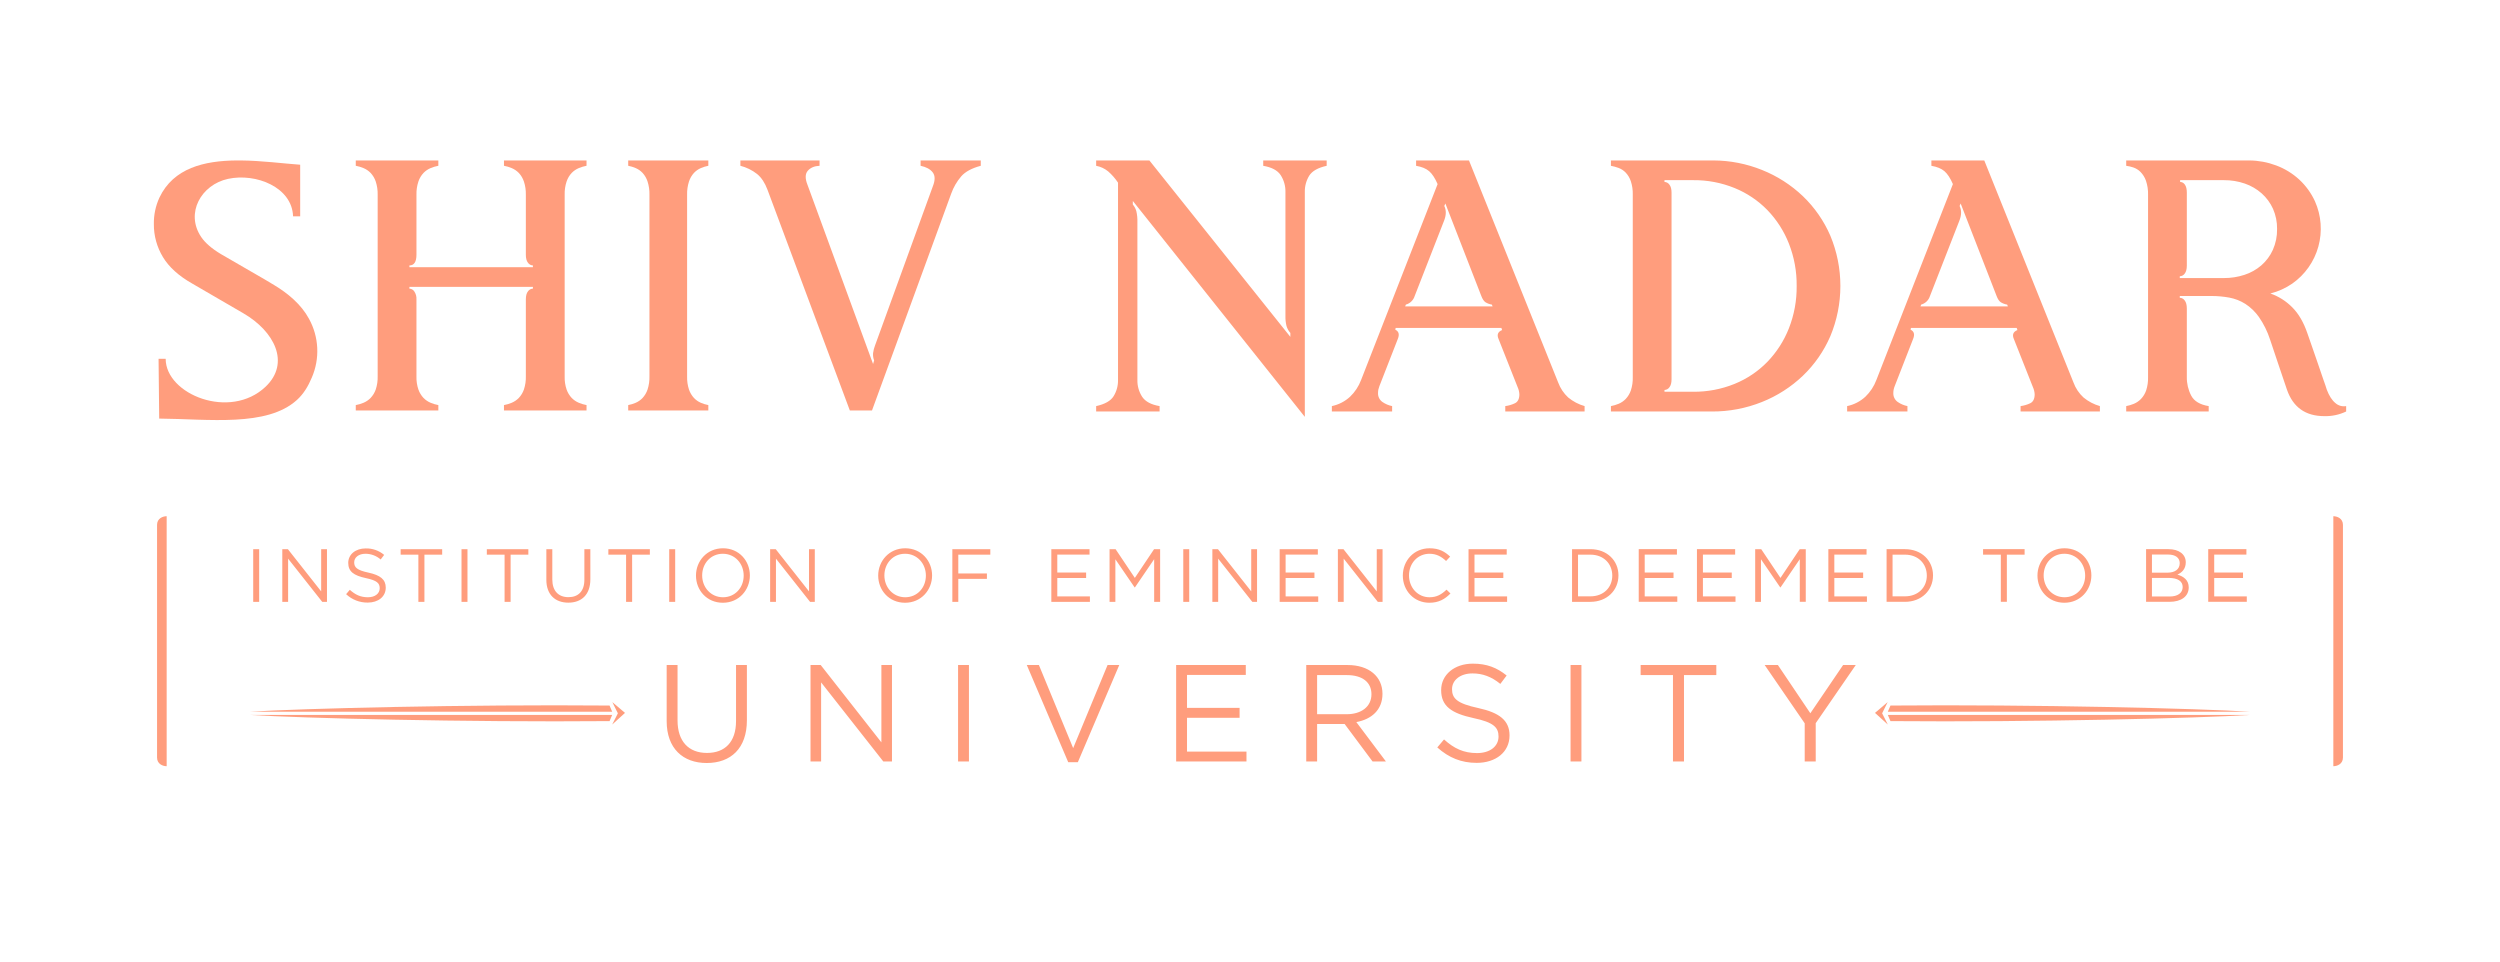 <svg width="780" height="300" viewBox="0 0 780 300" fill="none" xmlns="http://www.w3.org/2000/svg">
<path fill-rule="evenodd" clip-rule="evenodd" d="M97.281 117.815C96.173 120.462 94.728 122.908 92.619 124.809C83.246 133.28 65.169 130.731 49.669 130.597L49.471 111.947H51.688C51.688 123.055 71.783 131.16 82.845 120.672C90.703 113.223 85.552 103.338 75.975 97.772L59.989 88.481C55.77 86.093 52.719 83.334 50.834 80.204C48.953 77.097 47.973 73.534 48.003 69.908C47.956 67.072 48.545 64.261 49.727 61.681C54.111 52.407 63.755 50.15 73.776 50.059H75.073C81.658 50.117 88.311 51.014 93.656 51.393V67.487H91.434C91.147 58.447 79.906 53.911 71.142 55.807C62.8 57.615 57.734 66.47 62.764 73.936C64.021 75.797 66.092 77.587 68.979 79.305C72.161 81.171 75.289 82.981 78.363 84.736C81.433 86.49 83.818 87.888 85.516 88.931C89.798 91.498 93.989 94.974 96.398 99.45C97.941 102.243 98.823 105.349 98.976 108.531C99.129 111.714 98.549 114.889 97.281 117.815Z" fill="#FF9D7D"/>
<path fill-rule="evenodd" clip-rule="evenodd" d="M182.997 128.059H157.24V126.388C158.07 126.233 158.882 125.99 159.661 125.663C160.488 125.313 161.237 124.802 161.865 124.161C162.574 123.408 163.117 122.515 163.458 121.539C163.904 120.193 164.109 118.779 164.064 117.361V93.403C164.064 92.287 164.282 91.452 164.727 90.896C164.898 90.644 165.127 90.437 165.395 90.291C165.663 90.145 165.962 90.064 166.267 90.056V89.501H127.734V90.056C128.045 90.068 128.349 90.155 128.618 90.311C128.887 90.467 129.114 90.686 129.278 90.95C129.754 91.676 129.984 92.536 129.933 93.403V117.473C129.894 118.854 130.1 120.23 130.543 121.539C130.884 122.516 131.428 123.41 132.141 124.161C132.766 124.803 133.514 125.314 134.339 125.663C135.12 125.99 135.933 126.233 136.765 126.388V128.059H111V126.388C111.832 126.233 112.645 125.99 113.426 125.663C114.253 125.314 115.003 124.803 115.63 124.161C116.339 123.408 116.883 122.515 117.228 121.539C117.672 120.193 117.876 118.779 117.833 117.362V60.752C117.868 59.352 117.663 57.958 117.228 56.627C116.892 55.632 116.347 54.72 115.63 53.952C115.004 53.309 114.254 52.798 113.426 52.45C112.646 52.121 111.832 51.877 111 51.721V50.059H136.765V51.721C135.933 51.878 135.12 52.122 134.339 52.45C133.513 52.798 132.765 53.309 132.141 53.952C131.421 54.718 130.875 55.631 130.543 56.627C130.104 57.957 129.898 59.352 129.934 60.752V79.471C129.934 81.702 129.202 82.817 127.736 82.817V83.373H166.266V82.817C165.961 82.809 165.662 82.729 165.395 82.583C165.127 82.437 164.898 82.229 164.726 81.977C164.281 81.426 164.063 80.586 164.063 79.471V60.752C164.1 59.352 163.896 57.957 163.458 56.627C163.125 55.632 162.582 54.719 161.864 53.952C161.238 53.309 160.488 52.799 159.661 52.45C158.882 52.121 158.07 51.877 157.239 51.721V50.059H182.997V51.721C182.166 51.878 181.355 52.123 180.575 52.45C179.747 52.798 178.997 53.308 178.371 53.952C177.654 54.719 177.111 55.632 176.778 56.627C176.341 57.957 176.137 59.352 176.176 60.752V117.473C176.135 118.853 176.34 120.23 176.781 121.539C177.122 122.515 177.665 123.409 178.375 124.161C179.002 124.803 179.751 125.314 180.578 125.663C181.358 125.989 182.169 126.232 183 126.388L182.997 128.059Z" fill="#FF9D7D"/>
<path fill-rule="evenodd" clip-rule="evenodd" d="M221 128.059H196V126.388C196.807 126.233 197.594 125.99 198.351 125.663C199.153 125.313 199.88 124.802 200.489 124.161C201.178 123.409 201.704 122.515 202.037 121.539C202.47 120.193 202.671 118.779 202.628 117.362V60.752C202.663 59.352 202.462 57.957 202.037 56.627C201.713 55.632 201.186 54.719 200.489 53.952C199.881 53.309 199.154 52.799 198.351 52.45C197.594 52.122 196.807 51.878 196 51.721V50.059H220.999V51.721C220.193 51.878 219.404 52.123 218.649 52.45C217.846 52.798 217.12 53.309 216.515 53.952C215.816 54.718 215.287 55.631 214.963 56.627C214.539 57.957 214.34 59.352 214.376 60.752V117.473C214.337 118.854 214.537 120.23 214.963 121.54C215.294 122.517 215.824 123.41 216.515 124.162C217.121 124.804 217.847 125.314 218.649 125.664C219.404 125.99 220.193 126.233 220.999 126.388L221 128.059Z" fill="#FF9D7D"/>
<path fill-rule="evenodd" clip-rule="evenodd" d="M305.999 51.726C303.215 52.468 301.185 53.562 299.908 55.01C298.54 56.604 297.478 58.438 296.773 60.418L272.066 128.059H265.148L239.454 59.191C238.65 57.036 237.571 55.402 236.212 54.29C234.673 53.08 232.898 52.206 231 51.726V50.059H255.702V51.726C254.09 51.801 252.865 52.317 252.025 53.286C251.185 54.255 251.163 55.739 251.967 57.743L272.399 113.569L272.727 112.458C272.445 111.731 272.333 110.95 272.399 110.173C272.511 109.312 272.731 108.468 273.055 107.662L291.064 58.076C291.797 56.223 291.779 54.794 291.011 53.788C290.243 52.782 288.98 52.095 287.224 51.726V50.059H306L305.999 51.726Z" fill="#FF9D7D"/>
<path fill-rule="evenodd" clip-rule="evenodd" d="M465.687 95.596L465.465 95.038C464.764 94.926 464.092 94.679 463.486 94.31C462.974 93.971 462.539 93.319 462.169 92.351L450.951 63.482L450.621 64.263C451.279 65.611 451.242 67.179 450.51 68.967L441.382 92.349C441.187 92.993 440.831 93.576 440.349 94.046C439.869 94.516 439.277 94.856 438.63 95.036L438.412 95.593L465.687 95.596ZM560.561 89.219C560.61 84.703 559.789 80.221 558.142 76.018C556.614 72.12 554.333 68.562 551.432 65.549C548.53 62.575 545.048 60.234 541.205 58.672C537.086 56.996 532.674 56.159 528.23 56.209H519.322V56.766C519.626 56.774 519.924 56.855 520.192 57.002C520.459 57.148 520.688 57.357 520.86 57.61C521.304 58.168 521.523 59.007 521.523 60.127V118.31C521.523 119.43 521.304 120.269 520.86 120.827C520.688 121.079 520.459 121.287 520.191 121.433C519.924 121.579 519.626 121.659 519.322 121.666V122.228H528.232C532.677 122.276 537.087 121.438 541.207 119.765C545.052 118.204 548.534 115.861 551.433 112.883C554.333 109.873 556.614 106.319 558.144 102.423C559.789 98.219 560.61 93.735 560.561 89.219ZM626.457 95.596L626.24 95.038C625.539 94.927 624.867 94.68 624.261 94.31C623.745 93.975 623.305 93.319 622.94 92.351L611.721 63.483L611.393 64.264C612.051 65.612 612.013 67.18 611.28 68.968L602.154 92.35C601.957 92.992 601.601 93.575 601.122 94.045C600.642 94.514 600.052 94.855 599.406 95.036L599.188 95.594L626.457 95.596ZM413.923 50.059H394.125V51.733C396.768 52.179 398.583 53.149 399.573 54.642C400.583 56.207 401.1 58.041 401.058 59.905V98.618C401.03 99.654 401.14 100.69 401.386 101.697C401.62 102.506 402.032 103.252 402.592 103.879V105.107L358.607 50.059H342V51.733C343.373 51.986 344.658 52.583 345.739 53.469C346.92 54.498 347.956 55.682 348.821 56.99V118.536C348.862 120.33 348.383 122.097 347.443 123.623C346.528 125.082 344.713 126.109 342 126.702V128.385H361.795V126.702C359.159 126.256 357.343 125.286 356.349 123.793C355.34 122.229 354.824 120.397 354.868 118.536V69.302C354.906 68.154 354.796 67.006 354.538 65.887C354.326 65.125 353.951 64.418 353.441 63.816V62.696L407.104 130.059V59.904C407.063 58.109 407.541 56.341 408.478 54.812C409.394 53.357 411.209 52.33 413.922 51.732L413.923 50.059ZM458.321 50.059H441.823V51.733C443.584 52.032 444.937 52.59 445.892 53.41C446.847 54.231 447.723 55.575 448.533 57.441L424.668 118.536C423.924 120.528 422.74 122.325 421.204 123.793C419.611 125.255 417.654 126.26 415.539 126.702V128.385H434.343V126.702C433.259 126.485 432.23 126.048 431.32 125.417C430.867 125.099 430.501 124.669 430.261 124.169C430.02 123.669 429.912 123.115 429.946 122.56C429.946 122.204 429.984 121.848 430.058 121.499C430.139 121.136 430.248 120.781 430.386 120.436L436.105 105.777C436.692 104.357 436.436 103.387 435.336 102.867L435.442 102.31H468.439L468.653 102.979C467.336 103.506 466.968 104.434 467.554 105.777L473.495 120.771C473.818 121.475 474.004 122.234 474.045 123.007C474.045 124.427 473.587 125.361 472.667 125.81C471.713 126.267 470.692 126.568 469.644 126.702V128.385H494.393V126.702C492.521 126.169 490.778 125.255 489.276 124.016C487.874 122.72 486.8 121.109 486.14 119.315L458.321 50.059ZM534.636 50.059H502.608V51.733C503.43 51.887 504.239 52.111 505.026 52.402C505.858 52.718 506.611 53.217 507.227 53.861C507.945 54.629 508.487 55.544 508.819 56.543C509.257 57.879 509.461 59.28 509.424 60.685V117.641C509.469 119.065 509.265 120.487 508.819 121.84C508.478 122.818 507.935 123.713 507.227 124.468C506.603 125.116 505.854 125.629 505.026 125.977C504.246 126.302 503.436 126.546 502.608 126.704V128.387H534.061C539.425 128.422 544.746 127.414 549.729 125.419C554.461 123.536 558.788 120.762 562.482 117.248C566.138 113.744 569.057 109.541 571.068 104.887C573.135 99.923 574.198 94.597 574.198 89.218C574.198 83.839 573.135 78.513 571.068 73.55C569.057 68.895 566.138 64.692 562.482 61.188C558.787 57.677 554.459 54.905 549.729 53.022C544.928 51.09 539.808 50.085 534.636 50.059ZM619.095 50.059H602.594V51.733C604.355 52.032 605.711 52.591 606.663 53.41C607.618 54.232 608.498 55.575 609.304 57.441L585.439 118.536C584.696 120.527 583.513 122.325 581.98 123.793C580.383 125.257 578.423 126.262 576.306 126.702V128.385H595.119V126.702C594.034 126.484 593.003 126.046 592.092 125.417C591.639 125.098 591.275 124.668 591.034 124.168C590.793 123.668 590.685 123.115 590.718 122.56C590.718 122.204 590.756 121.848 590.83 121.499C590.909 121.135 591.022 120.78 591.163 120.436L596.877 105.777C597.464 104.357 597.207 103.387 596.107 102.867L596.214 102.31H629.211L629.429 102.979C628.112 103.506 627.738 104.434 628.33 105.777L634.266 120.771C634.59 121.475 634.776 122.234 634.817 123.007C634.817 124.426 634.355 125.359 633.443 125.81C632.488 126.264 631.468 126.565 630.42 126.702V128.385H655.165V126.702C653.294 126.17 651.553 125.256 650.052 124.016C648.646 122.724 647.572 121.112 646.916 119.315L619.095 50.059ZM701.777 50.059H663.377V51.733C664.126 51.827 664.862 51.996 665.578 52.237C666.426 52.524 667.198 53.003 667.832 53.638C668.597 54.413 669.179 55.349 669.536 56.378C670.016 57.8 670.239 59.297 670.193 60.797V117.641C670.238 119.065 670.034 120.486 669.593 121.84C669.251 122.819 668.706 123.715 667.996 124.468C667.371 125.113 666.622 125.626 665.795 125.977C665.017 126.302 664.205 126.546 663.377 126.704V128.387H689.112V126.704C686.4 126.258 684.586 125.177 683.669 123.46C682.73 121.667 682.256 119.666 682.29 117.641V96.267C682.29 95.147 682.07 94.307 681.632 93.746C681.458 93.494 681.228 93.287 680.96 93.141C680.693 92.995 680.393 92.915 680.09 92.907V92.349H689.88C691.778 92.343 693.674 92.512 695.54 92.853C697.318 93.18 699.018 93.844 700.547 94.812C702.203 95.892 703.64 97.279 704.78 98.898C706.265 101.048 707.433 103.403 708.243 105.891C708.978 108.055 709.803 110.517 710.72 113.276C711.637 116.036 712.572 118.797 713.522 121.559C715.43 127.075 719.317 129.833 725.181 129.835C727.535 129.899 729.873 129.403 732 128.387V126.704C731.406 126.812 730.796 126.782 730.214 126.617C729.634 126.453 729.097 126.157 728.648 125.754C727.589 124.897 726.686 123.496 725.953 121.559C725.732 120.814 725.37 119.729 724.85 118.31C724.344 116.895 723.806 115.347 723.263 113.669C722.712 111.986 722.12 110.291 721.502 108.577C720.876 106.863 720.343 105.332 719.905 103.985C718.731 100.553 717.154 97.85 715.174 95.876C713.259 93.939 710.927 92.466 708.358 91.57C710.793 90.955 713.102 89.913 715.174 88.491C719.15 85.707 722.033 81.619 723.328 76.931C724.623 72.243 724.249 67.249 722.27 62.808C721.099 60.25 719.434 57.95 717.375 56.038C715.281 54.111 712.832 52.61 710.167 51.619C707.483 50.61 704.643 50.082 701.777 50.059ZM710.448 71.426C710.478 69.269 710.047 67.131 709.183 65.156C708.358 63.323 707.158 61.686 705.66 60.35C704.12 58.985 702.326 57.939 700.383 57.271C698.276 56.547 696.063 56.188 693.838 56.209H680.202V56.766C680.5 56.772 680.792 56.852 681.052 56.999C681.312 57.146 681.532 57.356 681.691 57.61C682.091 58.168 682.292 59.007 682.292 60.127V82.842C682.292 83.957 682.071 84.796 681.633 85.359C681.46 85.61 681.23 85.818 680.961 85.963C680.693 86.109 680.395 86.189 680.091 86.198V86.755H693.839C696.024 86.769 698.196 86.43 700.273 85.751C702.211 85.124 704.005 84.115 705.551 82.783C707.071 81.454 708.291 79.814 709.126 77.972C710.039 75.914 710.49 73.679 710.448 71.426Z" fill="#FF9D7D"/>
<path fill-rule="evenodd" clip-rule="evenodd" d="M191 222.059H78C93.679 221.06 145.464 219.735 190.181 220.131C190.451 220.635 190.726 221.557 191 222.059Z" fill="#FF9D7D"/>
<path fill-rule="evenodd" clip-rule="evenodd" d="M191 223.059H78C93.679 224.059 145.464 225.384 190.181 224.987C190.451 224.486 190.726 223.56 191 223.059Z" fill="#FF9D7D"/>
<path fill-rule="evenodd" clip-rule="evenodd" d="M191.046 219.059L192.775 222.554L191 226.059L195 222.422L191.046 219.059Z" fill="#FF9D7D"/>
<path fill-rule="evenodd" clip-rule="evenodd" d="M233.031 207.486H229.64V224.987C229.64 231.567 226.117 234.917 220.58 234.917C214.825 234.917 211.395 231.265 211.395 224.773V207.486H208V224.987C208 233.498 213.065 238.059 220.495 238.059C228.01 238.059 233.031 233.498 233.031 224.728V207.486ZM274.993 231.611L256.059 207.486H252.881V237.582H256.187V212.907L275.593 237.582H278.299V207.486H274.993V231.611ZM298.917 237.582H302.312V207.486H298.917V237.582ZM334.828 233.414L324.138 207.486H320.36L333.282 237.796H336.291L349.213 207.486H345.56L334.828 233.414ZM388.687 207.486H366.958V237.582H388.901V234.49H370.347V223.955H386.755V220.859H370.347V210.583H388.687V207.486ZM432.41 237.582L423.176 225.289C427.896 224.425 431.333 221.502 431.333 216.476C431.333 211.061 427.081 207.489 420.469 207.489H407.547V237.584H410.938V225.889H419.528L428.242 237.582H432.41ZM427.895 216.604C427.895 220.515 424.678 222.836 420.166 222.836H410.938V210.628H420.212C425.065 210.628 427.895 212.866 427.895 216.604ZM453.033 215.011C453.033 212.261 455.521 210.106 459.427 210.106C462.52 210.106 465.308 211.099 468.102 213.378L470.074 210.757C467.027 208.305 463.893 207.059 459.516 207.059C453.801 207.059 449.638 210.494 449.638 215.318C449.638 220.301 452.815 222.539 459.73 224.043C466.039 225.373 467.543 226.967 467.543 229.801C467.543 232.852 464.879 234.961 460.846 234.961C456.681 234.961 453.673 233.546 450.54 230.703L448.434 233.2C452.042 236.425 455.948 238.014 460.716 238.014C466.684 238.014 470.976 234.658 470.976 229.458C470.976 224.817 467.887 222.365 461.192 220.905C454.58 219.486 453.033 217.894 453.033 215.011ZM490.013 237.582H493.404V207.486H490.013V237.582ZM525.404 210.628H535.491V207.486H511.878V210.628H521.966V237.582H525.407L525.404 210.628ZM566.504 225.632L579 207.485H575.05L564.828 222.538L554.702 207.485H550.578L563.069 225.676V237.581H566.505L566.504 225.632Z" fill="#FF9D7D"/>
<path fill-rule="evenodd" clip-rule="evenodd" d="M589 222.059H702C686.322 221.06 634.544 219.735 589.828 220.131C589.549 220.635 589.279 221.557 589 222.059Z" fill="#FF9D7D"/>
<path fill-rule="evenodd" clip-rule="evenodd" d="M589 223.059H702C686.322 224.059 634.544 225.384 589.828 224.987C589.549 224.486 589.279 223.56 589 223.059Z" fill="#FF9D7D"/>
<path fill-rule="evenodd" clip-rule="evenodd" d="M588.95 219.059L587.223 222.554L589 226.059L585 222.422L588.95 219.059Z" fill="#FF9D7D"/>
<path fill-rule="evenodd" clip-rule="evenodd" d="M79 187.774H80.86V171.341H79.001L79 187.774ZM100.204 184.512L89.82 171.341H88.077V187.774H89.891V174.301L100.533 187.774H102.019V171.341H100.204V184.512ZM110.508 175.45C110.508 173.946 111.874 172.773 114.017 172.773C115.766 172.776 117.454 173.41 118.771 174.557L119.856 173.128C118.241 171.768 116.179 171.049 114.066 171.109C110.931 171.109 108.649 172.987 108.649 175.613C108.649 178.338 110.393 179.563 114.182 180.379C117.642 181.107 118.469 181.977 118.469 183.526C118.469 185.194 117.006 186.344 114.791 186.344C112.509 186.344 110.864 185.567 109.143 184.019L107.987 185.381C109.805 187.095 112.219 188.036 114.72 188.009C117.998 188.009 120.355 186.175 120.355 183.334C120.355 180.8 118.656 179.458 114.982 178.665C111.353 177.891 110.508 177.025 110.508 175.45ZM132.42 173.053H137.956V171.34H125.002V173.053H130.534V187.774H132.42V173.053ZM143.99 187.774H145.854V171.341H143.99V187.774ZM159.311 173.053H164.843V171.34H151.889V173.053H157.43V187.774H159.312L159.311 173.053ZM184.188 171.34H182.325V180.894C182.325 184.49 180.395 186.317 177.357 186.317C174.2 186.317 172.319 184.32 172.319 180.779V171.341H170.462V180.895C170.462 185.541 173.236 188.03 177.315 188.03C181.438 188.03 184.19 185.542 184.19 180.757L184.188 171.34ZM197.223 173.053H202.755V171.34H189.807V173.053H195.338V187.774H197.225L197.223 173.053ZM208.793 187.774H210.659V171.341H208.794L208.793 187.774ZM233.96 179.533C233.96 174.984 230.592 171.063 225.577 171.063C220.56 171.063 217.145 175.03 217.145 179.584C217.145 184.137 220.512 188.059 225.528 188.059C230.543 188.059 233.96 184.09 233.96 179.533ZM232.03 179.582C232.03 183.337 229.344 186.345 225.577 186.345C221.81 186.345 219.075 183.291 219.075 179.532C219.075 175.782 221.76 172.774 225.528 172.774C229.295 172.774 232.03 175.827 232.03 179.582ZM252.411 184.512L242.027 171.341H240.283V187.774H242.098V174.301L252.737 187.774H254.218V171.341H252.408L252.411 184.512ZM290.811 179.533C290.811 174.984 287.441 171.063 282.429 171.063C277.417 171.063 273.997 175.03 273.997 179.584C273.997 184.137 277.363 188.059 282.375 188.059C287.396 188.058 290.811 184.09 290.811 179.533ZM288.877 179.582C288.877 183.337 286.195 186.345 282.429 186.345C278.662 186.345 275.927 183.291 275.927 179.532C275.927 175.782 278.613 172.774 282.375 172.774C286.146 172.774 288.877 175.827 288.877 179.582ZM308.977 171.341H297.131V187.774H298.989V180.615H307.918V178.925H298.989V173.052H308.977V171.341ZM339.935 171.341H328.016V187.774H340.051V186.083H329.875V180.33H338.871V178.639H329.875V173.03H339.936L339.935 171.341ZM360.098 174.465V187.774H361.962V171.341H360.075L354.07 180.309L348.063 171.341H346.182V187.774H347.996V174.491L354.001 183.265H354.1L360.098 174.465ZM369.18 187.774H371.039V171.341H369.18V187.774ZM390.384 184.512L379.999 171.341H378.257V187.774H380.07V174.301L390.718 187.774H392.199V171.341H390.382L390.384 184.512ZM411.166 171.341H399.251V187.774H411.285V186.083H401.11V180.33H410.107V178.639H401.11V173.03H411.166V171.341ZM429.546 184.512L419.158 171.341H417.419V187.774H419.233V174.301L429.871 187.774H431.361V171.341H429.546V184.512ZM452.543 185.169L451.315 183.971C449.737 185.475 448.26 186.345 445.996 186.345C442.367 186.345 439.61 183.358 439.61 179.533C439.61 175.708 442.345 172.774 445.996 172.774C448.233 172.774 449.791 173.715 451.173 175.029L452.45 173.666C450.799 172.118 449.012 171.061 446.019 171.061C441.168 171.061 437.68 174.887 437.68 179.582C437.68 184.321 441.194 188.058 445.952 188.058C448.94 188.058 450.821 186.909 452.543 185.169ZM470.097 171.341H458.182V187.774H470.216V186.083H460.041V180.33H469.037V178.639H460.041V173.03H470.095L470.097 171.341ZM504.958 179.531C504.958 174.885 501.382 171.341 496.201 171.341H490.477V187.774H496.201C501.381 187.774 504.957 184.179 504.957 179.533L504.958 179.531ZM503.032 179.58C503.032 183.241 500.368 186.059 496.201 186.059H492.341V173.053H496.201C500.367 173.053 503.031 175.916 503.031 179.582L503.032 179.58ZM523.2 171.339H511.281V187.772H523.316V186.081H513.147V180.328H522.139V178.638H513.147V173.028H523.201L523.2 171.339ZM541.366 171.339H529.447V187.772H541.48V186.081H531.312V180.328H540.308V178.638H531.312V173.028H541.366V171.339ZM561.534 174.463V187.772H563.398V171.341H561.512L555.504 180.309L549.499 171.341H547.617V187.774H549.426V174.491L555.431 183.265H555.53L561.534 174.463ZM582.366 171.339H570.447V187.772H582.481V186.081H572.311V180.328H581.303V178.638H572.308V173.028H582.364L582.366 171.339ZM603.104 179.529C603.104 174.883 599.519 171.339 594.343 171.339H588.615V187.772H594.343C599.518 187.774 603.102 184.179 603.102 179.533L603.104 179.529ZM601.17 179.578C601.17 183.239 598.505 186.057 594.343 186.057H590.478V173.053H594.343C598.508 173.053 601.167 175.916 601.167 179.582L601.17 179.578ZM626.14 173.05H631.677V171.337H618.718V173.05H624.259V187.769H626.141L626.14 173.05ZM652.507 179.529C652.507 174.98 649.137 171.059 644.12 171.059C639.104 171.059 635.686 175.028 635.686 179.582C635.686 184.135 639.058 188.058 644.074 188.058C649.091 188.058 652.506 184.09 652.506 179.533L652.507 179.529ZM650.573 179.578C650.573 183.333 647.887 186.341 644.12 186.341C640.353 186.341 637.618 183.287 637.618 179.528C637.618 175.779 640.309 172.77 644.075 172.77C647.842 172.77 650.57 175.827 650.57 179.582L650.573 179.578ZM676.589 171.337H669.576V187.769H676.895C680.5 187.769 682.881 186.105 682.881 183.261C682.881 180.989 681.303 179.862 679.351 179.271C680.641 178.707 681.96 177.607 681.96 175.446C681.96 172.938 679.838 171.341 676.587 171.341L676.589 171.337ZM676.286 178.663H671.407V173.014H676.428C678.782 173.014 680.075 174.065 680.075 175.707C680.074 177.656 678.522 178.667 676.283 178.667L676.286 178.663ZM676.945 186.106H671.407V180.309H676.616C679.488 180.309 680.996 181.343 680.996 183.15C680.994 185.005 679.439 186.11 676.943 186.11L676.945 186.106ZM700.88 171.337H688.965V187.769H701V186.079H690.831V180.326H699.823V178.635H690.831V173.026H700.88V171.337Z" fill="#FF9D7D"/>
<path fill-rule="evenodd" clip-rule="evenodd" d="M52 161.059V239.059C50.84 239.059 49 238.402 49 236.355V163.764C48.999 161.716 50.84 161.059 52 161.059Z" fill="#FF9D7D"/>
<path fill-rule="evenodd" clip-rule="evenodd" d="M728 161.059V239.059C729.157 239.059 731 238.402 731 236.355V163.764C731 161.716 729.157 161.059 728 161.059Z" fill="#FF9D7D"/>
</svg>
